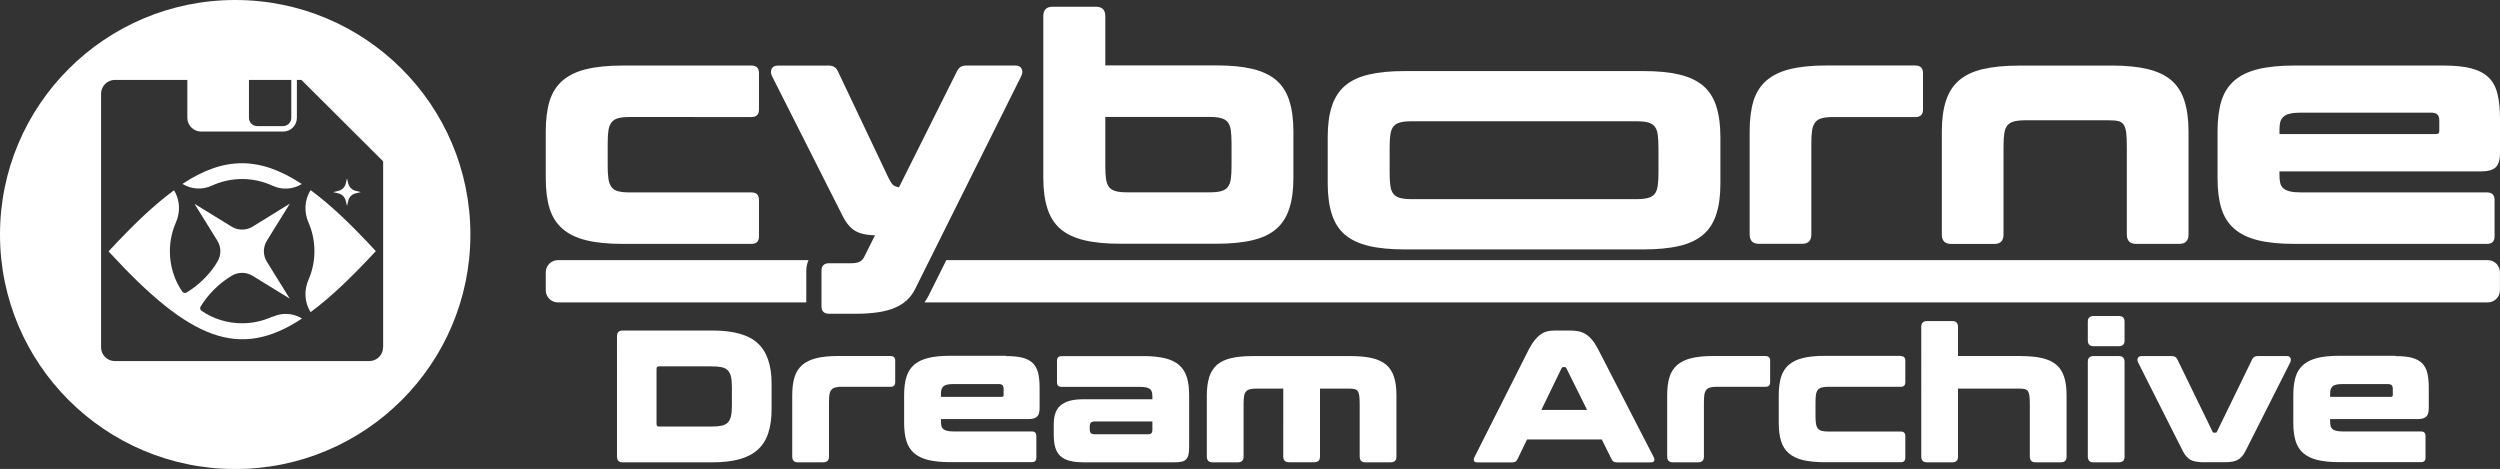 <svg id="Layer_2" data-name="Layer 2" xmlns="http://www.w3.org/2000/svg" viewBox="0 0 330.68 62.03"><rect x="0" y="0" width="330.68" height="62.03" fill="#333333" stroke="none"/><defs><style>.cls-1 {
fill: #fff;
}</style></defs><g id="eye"><g><path class="cls-1" d="M41.06 41.25l.02.04c2.62-1.93 5.43-4.62 8.63-8.07h0c-3.2-3.48-6.02-6.16-8.63-8.07l-.02.04c-.79 1.28-.86 2.85-.26 4.23.51 1.16.79 2.45.79 3.8s-.28 2.64-.79 3.8c-.6 1.38-.53 2.95.26 4.23z"/><path class="cls-1" d="M45.73 26.53l.17.7.17-.7c.11-.47.48-.84.96-.95l.7-.17-.7-.17c-.47-.11-.84-.48-.96-.95l-.17-.7-.17.7c-.11.47-.48.84-.96.95l-.7.17.7.17c.47.11.84.48.96.95z"/><path class="cls-1" d="M36.06 41.87c-1.23.57-2.59.89-4.04.89-1.98.0-3.82-.6-5.34-1.63-.2-.13-.27-.39-.14-.59 1.01-1.64 2.4-3.02 4.05-4.03l.05-.03c.42-.26.91-.39 1.39-.39s.96.13 1.38.39l4.88 3v-.02l.02.02-3.01-4.86c-.53-.85-.53-1.93.0-2.78l3.01-4.86-.04.02v-.02l-4.86 3c-.42.26-.91.39-1.39.39-.48.0-.96-.13-1.38-.39l-4.88-3V27l-.02-.02 3.01 4.86c.53.85.53 1.93.0 2.78l-.33.54c-.97 1.41-2.23 2.6-3.69 3.5l-.05.03c-.2.12-.45.06-.58-.13-1.03-1.52-1.63-3.35-1.63-5.32.0-1.36.29-2.65.8-3.82.61-1.38.54-2.97-.25-4.25h0c-2.63 1.91-5.45 4.62-8.66 8.08h0 0c10.76 11.72 17.28 14.38 25.59 8.88-1.17-.72-2.62-.81-3.87-.23z"/><path class="cls-1" d="M24.14 24.33c1.17.72 2.62.81 3.87.23 1.22-.56 2.58-.88 4.01-.88s2.81.32 4.04.89c1.24.58 2.69.49 3.86-.23-5.63-3.7-10.32-3.62-15.78-.02z"/><path class="cls-1" d="M31.11.0C13.93.0.0 13.89.0 31.02s13.93 31.02 31.11 31.02 31.11-13.89 31.11-31.02S48.3.0 31.11.0zm1.82 10.57h5.6v5.02c0 .6-.49 1.09-1.09 1.09h-3.42c-.6.0-1.09-.49-1.09-1.09v-5.02zM50.67 45.94c0 1-.82 1.82-1.82 1.82H15.19c-1.01.0-1.82-.81-1.82-1.82V12.39c0-1 .82-1.82 1.82-1.82h9.59v5.01c0 1 .82 1.82 1.82 1.82h10.85c1.01.0 1.82-.81 1.82-1.82v-5.01h.6l10.81 10.77v24.6z"/></g><g><path class="cls-1" d="M106.65 35.81c0-.58.13-1.03.3-1.4H73.79c-.88.0-1.6.72-1.6 1.6v2.39c0 .88.72 1.6 1.6 1.6h32.86v-4.19z"/><path class="cls-1" d="M329.08 34.41H125.17l-2.31 4.63c-.16.34-.36.65-.57.96h206.78c.88.0 1.6-.72 1.6-1.6v-2.39c0-.88-.72-1.6-1.6-1.6z"/></g><g><g><path class="cls-1" d="M99.38 8.67c.34.0.59.08.76.25s.25.42.25.75v4.81c0 .33-.08.59-.25.75-.17.17-.42.25-.76.25H83.23c-.59.0-1.07.05-1.45.15-.38.1-.67.28-.88.54-.21.27-.35.62-.42 1.07-.07.45-.1 1.03-.1 1.76v2.93c0 .7.03 1.28.1 1.74.07.46.21.82.42 1.09.21.27.5.45.88.54.38.1.86.15 1.45.15h16.15c.34.0.59.08.76.25s.25.42.25.75v4.81c0 .33-.08.59-.25.75-.17.17-.42.25-.76.25H82.39c-1.93.0-3.55-.16-4.85-.48-1.3-.32-2.35-.83-3.15-1.53-.8-.7-1.36-1.6-1.7-2.7-.34-1.1-.5-2.43-.5-3.99v-6.19c0-1.56.17-2.89.5-3.99.34-1.1.9-2 1.7-2.7.8-.7 1.85-1.21 3.15-1.53 1.3-.32 2.92-.48 4.85-.48h16.99z"/><path class="cls-1" d="M109.53 8.67c.34.0.6.06.8.17s.36.31.5.59l6.67 14.05c.17.33.31.59.44.77s.29.31.5.4c.21.08.46.14.76.17.29.03.69.04 1.2.04h3.19l-3.4 6.27h-4.11c-1.26.0-2.22-.18-2.87-.54-.66-.36-1.22-1-1.7-1.92l-9.4-18.61c-.17-.36-.18-.68-.04-.96.14-.28.41-.42.8-.42h6.67zm24.8.0c.39.0.66.14.8.42.14.28.13.6-.04.96l-14.01 28.11c-.56 1.17-1.46 2.02-2.71 2.55-1.25.53-2.97.79-5.18.79h-3.52c-.34.0-.59-.08-.76-.25s-.25-.42-.25-.75v-4.68c0-.33.08-.59.25-.75.17-.17.42-.25.76-.25h2.9c.48.0.85-.06 1.11-.19.27-.13.47-.33.61-.61l12.29-24.59c.14-.28.31-.47.5-.59.2-.11.46-.17.8-.17h6.46z"/><path class="cls-1" d="M144.95.89c.42.0.73.1.94.31s.31.52.31.94v19.78c0 .73.03 1.32.1 1.78s.21.82.42 1.07c.21.25.5.43.88.52.38.1.86.15 1.45.15h11c.59.0 1.07-.05 1.45-.15.38-.1.67-.27.88-.52s.35-.61.42-1.07.1-1.05.1-1.78v-2.93c0-.72-.04-1.32-.1-1.78-.07-.46-.21-.82-.42-1.07-.21-.25-.5-.42-.88-.52s-.86-.15-1.45-.15h-17.8V8.65h18.63c1.87.0 3.46.15 4.76.46 1.3.31 2.35.8 3.15 1.48s1.38 1.58 1.74 2.7.55 2.47.55 4.06v6.19c0 1.59-.18 2.94-.55 4.06-.36 1.12-.94 2.02-1.74 2.7s-1.85 1.18-3.15 1.48c-1.3.31-2.89.46-4.76.46H148.2c-1.87.0-3.46-.15-4.76-.46-1.3-.31-2.35-.8-3.15-1.48s-1.38-1.58-1.74-2.7c-.36-1.11-.55-2.47-.55-4.06V2.14c0-.42.1-.73.31-.94s.52-.31.94-.31h5.66z"/><path class="cls-1" d="M253.35 8.67c.34.0.59.08.76.25s.25.42.25.75v4.81c0 .33-.08.59-.25.75-.17.17-.42.25-.76.25h-10.91c-.59.0-1.07.05-1.45.15s-.67.28-.88.54c-.21.27-.35.62-.42 1.07s-.1 1.03-.1 1.76v12c0 .42-.1.73-.31.94s-.52.31-.94.31h-5.66c-.42.0-.73-.1-.94-.31-.21-.21-.31-.52-.31-.94V17.36c0-1.56.17-2.89.5-3.99.34-1.1.9-2 1.7-2.7.8-.7 1.85-1.21 3.15-1.53 1.3-.32 2.92-.48 4.85-.48h11.75z"/><path class="cls-1" d="M279.28 8.67c1.87.0 3.46.15 4.76.46s2.35.8 3.15 1.48c.8.68 1.38 1.58 1.74 2.7s.55 2.47.55 4.06v13.64c0 .42-.1.73-.31.94s-.52.31-.94.31h-5.66c-.42.0-.73-.1-.94-.31-.21-.21-.31-.52-.31-.94V19.42c0-.78-.03-1.4-.08-1.86-.06-.46-.17-.82-.34-1.07-.17-.25-.41-.41-.73-.48s-.76-.1-1.32-.1h-10.99c-.59.0-1.07.05-1.45.15-.38.1-.67.27-.88.52s-.35.61-.42 1.07-.1 1.05-.1 1.78v11.59c0 .42-.1.73-.31.94s-.52.31-.94.31h-5.66c-.42.0-.73-.1-.94-.31-.21-.21-.31-.52-.31-.94V17.38c0-1.59.18-2.94.55-4.06.36-1.11.94-2.01 1.74-2.7.8-.68 1.85-1.18 3.15-1.48 1.3-.31 2.89-.46 4.76-.46h12.29z"/><path class="cls-1" d="M323.25 8.67c1.48.0 2.7.13 3.65.38s1.71.65 2.27 1.19c.56.54.95 1.26 1.17 2.15s.34 1.99.34 3.3v4.56c0 .92-.2 1.55-.59 1.9-.39.35-1.01.52-1.85.52h-30.25v-4.94h24.25c.14.0.24-.03.31-.1s.1-.17.1-.31v-1.38c0-.17-.02-.32-.06-.46s-.1-.25-.19-.33-.2-.15-.34-.19-.29-.06-.46-.06h-17.24c-.59.0-1.07.04-1.45.13-.38.08-.67.22-.88.42s-.35.43-.42.71-.1.63-.1 1.05v5.98c0 .39.03.73.1 1.02.07.29.21.53.42.71.21.18.5.31.88.4s.86.13 1.45.13h24.59c.34.0.59.08.76.25s.25.42.25.75v4.81c0 .33-.08.59-.25.75s-.42.25-.76.25h-25.43c-1.93.0-3.55-.16-4.85-.48-1.3-.32-2.35-.83-3.15-1.53-.8-.7-1.36-1.6-1.7-2.7-.34-1.1-.5-2.43-.5-3.99v-6.19c0-1.56.17-2.89.5-3.99.34-1.1.9-2 1.7-2.7.8-.7 1.85-1.21 3.15-1.53 1.3-.32 2.92-.48 4.85-.48h19.72z"/></g><path class="cls-1" d="M217.36 9.4c1.87.0 3.46.15 4.76.46 1.3.31 2.35.8 3.15 1.48s1.38 1.58 1.74 2.7.55 2.47.55 4.06v6.19c0 1.59-.18 2.94-.55 4.06-.36 1.12-.94 2.02-1.74 2.7s-1.85 1.18-3.15 1.48c-1.3.31-2.89.46-4.76.46h-31.54c-1.87.0-3.46-.15-4.76-.46-1.3-.31-2.35-.8-3.15-1.48s-1.38-1.58-1.74-2.7c-.36-1.11-.55-2.47-.55-4.06V18.1c0-1.59.18-2.94.55-4.06.36-1.11.94-2.01 1.74-2.7.8-.68 1.85-1.18 3.15-1.48 1.3-.31 2.89-.46 4.76-.46h31.54zM183.81 22.82c0 .73.03 1.32.1 1.78s.21.82.42 1.07c.21.25.5.43.88.52.38.1.86.15 1.45.15h29.86c.59.0 1.07-.05 1.45-.15.38-.1.67-.27.88-.52s.35-.61.42-1.07.1-1.05.1-1.78v-3.26c0-.73-.04-1.32-.1-1.78-.07-.46-.21-.82-.42-1.07-.21-.25-.5-.42-.88-.52-.38-.1-.86-.15-1.45-.15h-29.86c-.59.0-1.07.05-1.45.15-.38.1-.67.27-.88.52s-.35.61-.42 1.07-.1 1.05-.1 1.78v3.26z"/></g><g><path class="cls-1" d="M94.26 43.72c2.77.0 4.76.56 5.98 1.69 1.21 1.13 1.82 2.9 1.82 5.33v3.39c0 1.21-.15 2.26-.44 3.15-.29.89-.75 1.62-1.38 2.19s-1.44 1-2.43 1.27c-.99.27-2.17.41-3.55.41h-11.9c-.25.0-.44-.06-.56-.19-.12-.12-.19-.31-.19-.56V44.47c0-.25.06-.44.19-.56s.31-.19.56-.19h11.9zM86.84 56.04c0 .13.02.23.07.29s.13.09.25.09h6.97c.53.0.97-.04 1.32-.11.35-.08.62-.22.82-.42.2-.21.34-.49.42-.85s.12-.82.12-1.38v-2.44c0-.56-.04-1.02-.12-1.38s-.22-.64-.42-.85-.47-.35-.82-.42-.79-.11-1.32-.11h-6.97c-.12.0-.2.03-.25.09s-.07.15-.07.29v7.22z"/><path class="cls-1" d="M117.81 47.1c.2.0.35.05.45.15.1.1.15.25.15.45v2.86c0 .2-.05.35-.15.45s-.25.15-.45.15h-6.47c-.35.0-.64.03-.86.09s-.4.17-.52.32c-.12.16-.21.37-.25.63-.04.27-.06.61-.06 1.05v7.15c0 .25-.06.44-.19.56-.12.12-.31.19-.56.19h-3.36c-.25.0-.44-.06-.56-.19-.12-.12-.19-.31-.19-.56v-8.12c0-.93.1-1.72.3-2.38.2-.66.54-1.19 1.01-1.61.47-.41 1.1-.72 1.87-.91s1.73-.29 2.88-.29h6.97z"/><path class="cls-1" d="M133.1 47.1c.88.0 1.6.07 2.17.22.56.15 1.01.39 1.34.71s.56.75.7 1.28c.13.53.2 1.19.2 1.97v2.71c0 .55-.12.93-.35 1.13-.23.21-.6.31-1.1.31h-13.69v-2.94h10.13c.08.0.14-.02.19-.06.04-.04.06-.1.06-.19v-.82c0-.1-.01-.19-.04-.27s-.06-.15-.11-.2-.12-.09-.2-.11-.17-.04-.27-.04h-5.98c-.35.0-.63.02-.86.07-.22.05-.4.13-.52.25-.12.12-.21.26-.25.42-.04.17-.06.37-.06.62v3.56c0 .23.02.44.06.61s.13.32.25.42c.12.11.3.19.52.24.22.05.51.08.86.08h10.33c.2.0.35.05.45.15s.15.25.15.45v2.86c0 .2-.05.35-.15.45s-.25.15-.45.15h-10.83c-1.15.0-2.1-.1-2.88-.29-.77-.19-1.39-.49-1.87-.91-.47-.41-.81-.95-1.01-1.61s-.3-1.45-.3-2.38v-3.69c0-.93.1-1.72.3-2.38.2-.66.53-1.19 1.01-1.61.47-.41 1.1-.72 1.87-.91s1.73-.29 2.88-.29h7.44z"/><path class="cls-1" d="M151.23 47.1c1.15.0 2.1.1 2.88.29s1.39.49 1.87.91c.47.42.81.95 1.01 1.61s.3 1.45.3 2.38v6.82c0 .42-.03.76-.09 1.02-.06.27-.16.47-.3.62-.14.15-.33.25-.57.31-.24.06-.54.09-.91.09h-12.1c-.75.0-1.37-.07-1.88-.21s-.91-.36-1.22-.66-.52-.68-.65-1.13c-.12-.46-.19-1-.19-1.63v-1.37c0-.53.06-1 .19-1.42s.34-.76.65-1.05c.31-.28.71-.5 1.22-.65s1.13-.22 1.88-.22h11.45v2.94h-10.01c-.22.0-.37.05-.47.16s-.15.27-.15.49v.42c0 .1.01.19.04.27s.06.15.11.2.12.09.2.11c.08.03.17.04.27.04h7.15c.18.0.32-.05.4-.15s.12-.25.12-.45v-4.33c0-.25-.02-.46-.06-.62-.04-.17-.12-.3-.25-.41-.12-.11-.3-.19-.52-.24-.22-.05-.51-.07-.86-.07h-10.33c-.2.0-.35-.05-.45-.15s-.15-.25-.15-.45v-2.86c0-.2.05-.35.15-.45s.25-.15.45-.15h10.83z"/><path class="cls-1" d="M178.66 47.1c1.11.0 2.05.09 2.83.27s1.39.48 1.87.88c.47.41.82.94 1.03 1.61.22.66.32 1.47.32 2.42v8.12c0 .25-.06.44-.19.56-.12.12-.31.19-.56.19h-3.36c-.25.0-.44-.06-.56-.19-.12-.12-.19-.31-.19-.56v-6.9c0-.46-.02-.83-.05-1.11-.03-.27-.1-.49-.2-.64s-.24-.24-.44-.29c-.19-.04-.45-.06-.78-.06h-3.78v8.99c0 .25-.06.44-.19.56-.13.12-.31.19-.56.19h-3.36c-.25.0-.44-.06-.56-.19-.12-.12-.19-.31-.19-.56V51.4h-3.56c-.35.0-.64.03-.86.09-.22.06-.4.16-.52.31-.12.15-.21.36-.25.64s-.06.63-.06 1.06v6.9c0 .25-.06.44-.19.56-.12.12-.31.19-.56.19h-3.36c-.25.0-.44-.06-.56-.19-.12-.12-.19-.31-.19-.56v-8.12c0-.95.11-1.75.32-2.42.22-.66.56-1.2 1.03-1.61s1.1-.7 1.87-.88 1.71-.27 2.83-.27h12.97z"/><path class="cls-1" d="M207.62 43.72c.43.0.82.03 1.17.1s.67.2.97.39.58.45.85.77c.27.32.53.74.8 1.26l7.3 14.17c.12.22.15.39.1.54-.05.14-.22.21-.5.21h-4.41c-.2.0-.35-.03-.45-.09s-.19-.16-.27-.31l-5.98-12.03c-.03-.07-.07-.11-.11-.14-.04-.02-.1-.04-.16-.04h-.12c-.07.0-.12.01-.16.04s-.08.07-.11.14l-5.83 12.03c-.08.15-.17.25-.27.31-.1.06-.25.09-.45.09h-4.53c-.28.0-.45-.07-.5-.21s-.02-.32.1-.54l7.15-14.17c.26-.51.53-.93.8-1.26.26-.32.53-.58.81-.77.27-.19.56-.32.87-.39s.63-.1.96-.1h1.99zM212.77 54.22l2.09 3.91h-15.79l1.92-3.91h11.78z"/><path class="cls-1" d="M233.54 47.1c.2.0.35.05.45.15s.15.25.15.45v2.86c0 .2-.05.35-.15.45s-.25.15-.45.15h-6.47c-.35.0-.64.03-.86.09-.22.06-.4.17-.52.32-.12.16-.21.37-.25.63-.04.27-.06.61-.06 1.05v7.15c0 .25-.06.44-.19.56-.12.12-.31.19-.56.19h-3.36c-.25.0-.44-.06-.56-.19-.12-.12-.19-.31-.19-.56v-8.12c0-.93.1-1.72.3-2.38.2-.66.54-1.19 1.01-1.61.47-.41 1.1-.72 1.87-.91s1.73-.29 2.88-.29h6.97z"/><path class="cls-1" d="M251.42 47.1c.2.0.35.05.45.15s.15.25.15.45v2.86c0 .2-.05.35-.15.45s-.25.15-.45.15h-9.59c-.35.0-.63.03-.86.09-.22.06-.4.17-.52.32s-.21.37-.25.63c-.04.27-.06.61-.06 1.05v1.74c0 .42.02.76.06 1.03s.13.49.25.65.3.27.52.32c.22.06.51.09.86.09h9.59c.2.0.35.05.45.15s.15.25.15.45v2.86c0 .2-.05.35-.15.45s-.25.15-.45.15h-10.08c-1.15.0-2.1-.1-2.88-.29-.77-.19-1.39-.49-1.87-.91-.47-.41-.81-.95-1.01-1.61s-.3-1.45-.3-2.38v-3.69c0-.93.1-1.72.3-2.38.2-.66.54-1.19 1.01-1.61.47-.41 1.1-.72 1.87-.91s1.73-.29 2.88-.29h10.08z"/><path class="cls-1" d="M258.24 42.47c.25.0.44.06.56.19s.19.31.19.56V60.4c0 .25-.06.44-.19.56-.12.12-.31.19-.56.19h-3.36c-.25.0-.44-.06-.56-.19-.12-.12-.19-.31-.19-.56V43.22c0-.25.06-.44.19-.56s.31-.19.56-.19h3.36zm9.06 4.63c1.11.0 2.05.09 2.83.27s1.39.48 1.87.88c.47.41.82.94 1.03 1.61.22.66.32 1.47.32 2.42v8.12c0 .25-.06.44-.19.56-.12.12-.31.19-.56.19h-3.36c-.25.0-.44-.06-.56-.19-.12-.12-.19-.31-.19-.56v-6.9c0-.46-.02-.83-.05-1.11-.03-.27-.1-.49-.2-.64s-.24-.24-.44-.29c-.19-.04-.45-.06-.78-.06h-10.38v-4.31h10.66z"/><path class="cls-1" d="M280.27 41.8c.25.0.44.06.56.19s.19.31.19.56v2.49c0 .25-.06.44-.19.56-.12.12-.31.19-.56.19h-3.36c-.25.0-.44-.06-.56-.19-.12-.12-.19-.31-.19-.56v-2.49c0-.25.06-.44.19-.56s.31-.19.56-.19h3.36zm0 5.3c.25.0.44.06.56.19.12.12.19.31.19.56V60.4c0 .25-.06.44-.19.56-.12.12-.31.19-.56.19h-3.36c-.25.0-.44-.06-.56-.19-.12-.12-.19-.31-.19-.56V47.85c0-.25.06-.44.19-.56.12-.12.31-.19.56-.19h3.36z"/><path class="cls-1" d="M287.24 47.1c.2.0.36.03.47.1.12.07.22.18.3.35l4.63 9.51c.03.08.07.13.1.15.03.02.08.02.15.02h.12c.07.0.12.0.15-.02s.07-.07.1-.15l4.63-9.51c.08-.17.18-.28.3-.35s.27-.1.47-.1h3.83c.23.0.39.08.47.25s.07.36-.02.57l-5.93 11.75c-.28.55-.62.93-1.01 1.15s-.96.32-1.71.32h-2.84c-.75.0-1.32-.11-1.71-.32-.39-.22-.73-.6-1.01-1.15l-5.93-11.75c-.1-.22-.11-.41-.02-.57s.24-.25.47-.25h3.96z"/><path class="cls-1" d="M316.85 47.1c.88.0 1.6.07 2.17.22.56.15 1.01.39 1.34.71s.56.75.7 1.28c.13.53.2 1.19.2 1.97v2.71c0 .55-.12.93-.35 1.13-.23.21-.6.31-1.1.31h-13.69v-2.94h10.13c.08.0.14-.02.19-.06.04-.04.06-.1.06-.19v-.82c0-.1-.01-.19-.04-.27s-.06-.15-.11-.2-.12-.09-.2-.11-.17-.04-.27-.04h-5.98c-.35.0-.63.02-.86.07-.22.05-.4.13-.52.25s-.21.26-.25.42c-.04.17-.06.37-.06.62v3.56c0 .23.02.44.06.61s.13.32.25.42c.12.11.3.19.52.24.22.05.51.08.86.08h10.33c.2.0.35.05.45.15s.15.25.15.45v2.86c0 .2-.05.35-.15.45-.1.1-.25.15-.45.15H309.4c-1.15.0-2.1-.1-2.88-.29-.77-.19-1.39-.49-1.87-.91-.47-.41-.81-.95-1.01-1.61s-.3-1.45-.3-2.38v-3.69c0-.93.1-1.72.3-2.38.2-.66.53-1.19 1.01-1.61.47-.41 1.1-.72 1.87-.91s1.73-.29 2.88-.29h7.44z"/></g></g></svg>